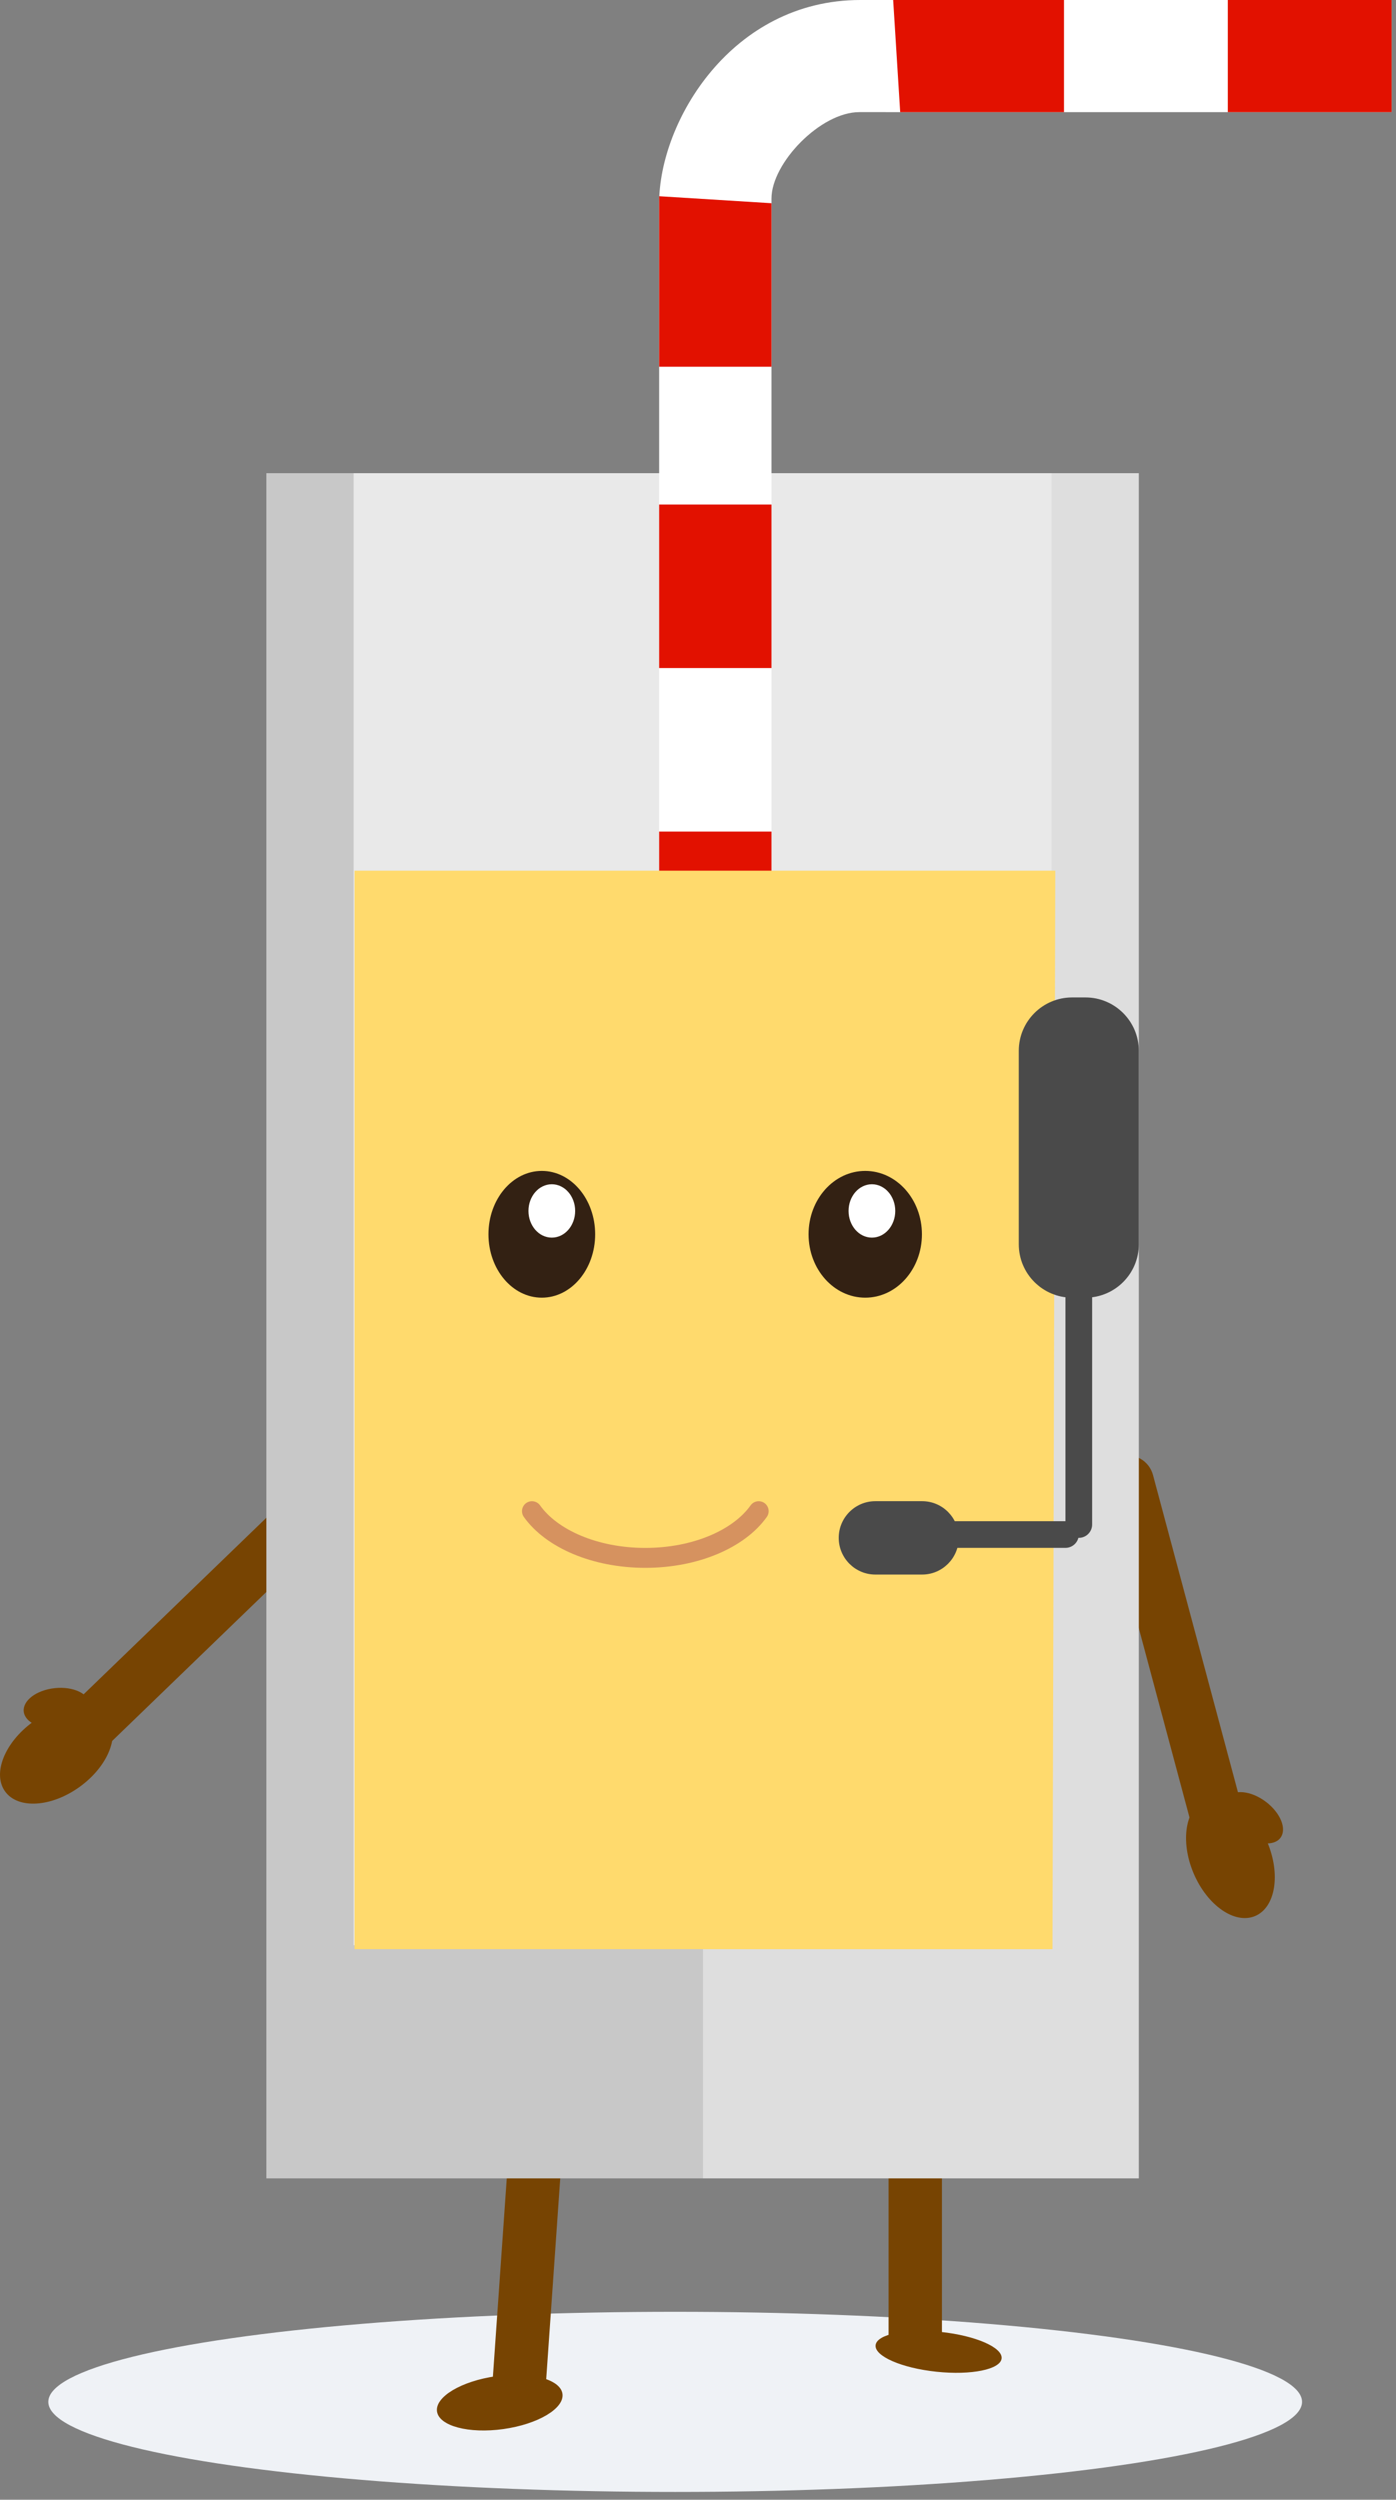 <?xml version="1.0" encoding="UTF-8" standalone="no"?><!DOCTYPE svg PUBLIC "-//W3C//DTD SVG 1.1//EN" "http://www.w3.org/Graphics/SVG/1.1/DTD/svg11.dtd"><svg width="100%" height="100%" viewBox="0 0 157 281" version="1.1" xmlns="http://www.w3.org/2000/svg" xmlns:xlink="http://www.w3.org/1999/xlink" xml:space="preserve" xmlns:serif="http://www.serif.com/" style="fill-rule:evenodd;clip-rule:evenodd;stroke-linecap:round;stroke-linejoin:round;"><rect x="0" y="0" width="157" height="281" fill="#808080" stroke="none"/><g><ellipse cx="75.934" cy="269.999" rx="70.5" ry="10.125" style="fill:#eff2f6;"/><g><g><path d="M99.934,227.624c0,-1.656 1.344,-3 3,-3c1.656,0 3,1.344 3,3l0,35.25c0,1.656 -1.344,3 -3,3c-1.656,0 -3,-1.344 -3,-3l0,-35.25Z" style="fill:#774402;"/><path d="M105.795,262.136c-3.912,-0.411 -7.192,0.258 -7.322,1.493c-0.13,1.236 2.94,2.572 6.851,2.983c3.911,0.411 7.191,-0.258 7.321,-1.493c0.13,-1.235 -2.94,-2.572 -6.85,-2.983Z" style="fill:#774402;"/></g><g><path d="M63.732,234.506c0.116,-1.651 -1.131,-3.086 -2.784,-3.201c-1.651,-0.116 -3.086,1.131 -3.201,2.783l-2.459,35.164c-0.115,1.652 1.132,3.087 2.783,3.202c1.652,0.115 3.087,-1.132 3.202,-2.783l2.459,-35.165Z" style="fill:#774402;"/><path d="M55.784,267.113c3.894,-0.547 7.243,0.34 7.473,1.98c0.23,1.639 -2.744,3.415 -6.638,3.962c-3.894,0.547 -7.243,-0.34 -7.473,-1.979c-0.231,-1.64 2.744,-3.415 6.638,-3.963Z" style="fill:#774402;"/></g></g><g><path d="M40.13,169.133c1.191,-1.151 1.224,-3.052 0.074,-4.243c-1.15,-1.191 -3.051,-1.224 -4.242,-0.074l-32.91,31.781c-1.191,1.15 -1.225,3.051 -0.074,4.242c1.15,1.191 3.051,1.225 4.242,0.074l32.91,-31.78Z" style="fill:#774402;"/><path d="M3.698,193.562c3.181,-2.311 6.949,-2.556 8.41,-0.547c1.459,2.009 0.062,5.517 -3.12,7.828c-3.181,2.312 -6.949,2.557 -8.409,0.548c-1.46,-2.01 -0.063,-5.517 3.119,-7.829Z" style="fill:#774402;"/><path d="M6.163,189.766c2.059,-0.216 3.836,0.611 3.965,1.846c0.13,1.235 -1.436,2.413 -3.494,2.63c-2.059,0.216 -3.835,-0.611 -3.965,-1.846c-0.13,-1.235 1.436,-2.413 3.494,-2.63Z" style="fill:#774402;"/></g><g><path d="M123.876,167.361c-0.429,-1.599 0.522,-3.245 2.121,-3.674c1.599,-0.428 3.246,0.522 3.674,2.122l11.841,44.19c0.428,1.6 -0.522,3.246 -2.121,3.675c-1.6,0.429 -3.246,-0.522 -3.674,-2.121l-11.841,-44.192Z" style="fill:#774402;"/><path d="M142.521,207.065c-1.536,-3.619 -4.64,-5.77 -6.926,-4.8c-2.287,0.97 -2.895,4.697 -1.358,8.317c1.536,3.62 4.639,5.771 6.926,4.8c2.286,-0.97 2.894,-4.697 1.358,-8.317Z" style="fill:#774402;"/><path d="M142.363,202.541c-1.653,-1.245 -3.601,-1.451 -4.349,-0.459c-0.747,0.992 -0.012,2.808 1.641,4.053c1.653,1.246 3.601,1.452 4.349,0.46c0.747,-0.992 0.012,-2.808 -1.641,-4.054Z" style="fill:#774402;"/></g><rect x="79.017" y="53.191" width="49.059" height="191.684" style="fill:#dedede;"/><rect x="29.958" y="53.191" width="49.059" height="191.684" style="fill:#c8c8c8;"/><rect x="39.771" y="53.191" width="78.493" height="165.47" style="fill:#e9e9e9;"/><path d="M74.131,111.86l0,-89.015c0,-9.19 8.159,-22.845 22.634,-22.845l59.743,0l0,12.605l-59.875,-0.001c-4.342,0 -9.869,5.712 -9.869,9.716l0,89.54l-12.633,-0.001Z" style="fill:#fff;"/><path d="M74.131,111.86l12.633,0l0,-18.381l-12.633,0l0,18.381Zm0,-36.762l12.633,0l0,-18.38l-12.633,0l0,18.38Zm12.633,-33.873l-12.633,0l0,-19.167l12.633,0.787l0,18.38Zm32.898,-41.224l0,12.604l-18.423,0l-0.79,-12.604l19.213,0Zm18.423,12.604l18.423,0l0,-12.604l-18.423,0l0,12.604Z" style="fill:#e21100;"/><path d="M118.684,97.874l-78.811,0l0,121.236l78.493,0l0.318,-121.236Z" style="fill:#ffda6d;fill-rule:nonzero;"/><path d="M85.326,169.874c-2.199,3.093 -7.074,5.25 -12.75,5.25c-5.675,0 -10.551,-2.157 -12.75,-5.25" style="fill:none;stroke:#d6925f;stroke-width:2.24px;"/><path d="M128.076,118.124c0,-3.311 -2.688,-6 -6,-6l-1.5,0c-3.311,0 -6,2.689 -6,6l0,21.75c0,3.311 2.689,6 6,6l1.5,0c3.312,0 6,-2.689 6,-6l0,-21.75Z" style="fill:#4a4a4a;"/><path d="M122.826,140.624c0,-0.828 -0.672,-1.5 -1.5,-1.5c-0.828,0 -1.5,0.672 -1.5,1.5l0,30.75c0,0.828 0.672,1.5 1.5,1.5c0.828,0 1.5,-0.672 1.5,-1.5l0,-30.75Z" style="fill:#4a4a4a;"/><path d="M119.826,173.999c0.828,0 1.5,-0.672 1.5,-1.5c0,-0.828 -0.672,-1.5 -1.5,-1.5l-15.75,0c-0.828,0 -1.5,0.672 -1.5,1.5c0,0.828 0.672,1.5 1.5,1.5l15.75,0Z" style="fill:#4a4a4a;"/><path d="M103.701,176.999c2.277,0 4.125,-1.848 4.125,-4.125c0,-2.277 -1.848,-4.125 -4.125,-4.125l-5.25,0c-2.277,0 -4.125,1.848 -4.125,4.125c0,2.277 1.848,4.125 4.125,4.125l5.25,0Z" style="fill:#4a4a4a;"/><path d="M60.934,131.624c3.314,0 6,3.191 6,7.125c0,3.936 -2.686,7.125 -6,7.125c-3.313,0 -6,-3.189 -6,-7.125c0,-3.934 2.687,-7.125 6,-7.125" style="fill:#332113;"/><path d="M62.059,133.124c1.45,0 2.625,1.344 2.625,3c0,1.658 -1.175,3 -2.625,3c-1.45,0 -2.625,-1.342 -2.625,-3c0,-1.656 1.175,-3 2.625,-3" style="fill:#fff;"/><path d="M97.309,131.624c3.521,0 6.375,3.191 6.375,7.125c0,3.936 -2.854,7.125 -6.375,7.125c-3.52,0 -6.375,-3.189 -6.375,-7.125c0,-3.934 2.855,-7.125 6.375,-7.125" style="fill:#332113;"/><path d="M98.059,133.124c1.45,0 2.625,1.344 2.625,3c0,1.658 -1.175,3 -2.625,3c-1.45,0 -2.625,-1.342 -2.625,-3c0,-1.656 1.175,-3 2.625,-3" style="fill:#fff;"/></g></svg>
